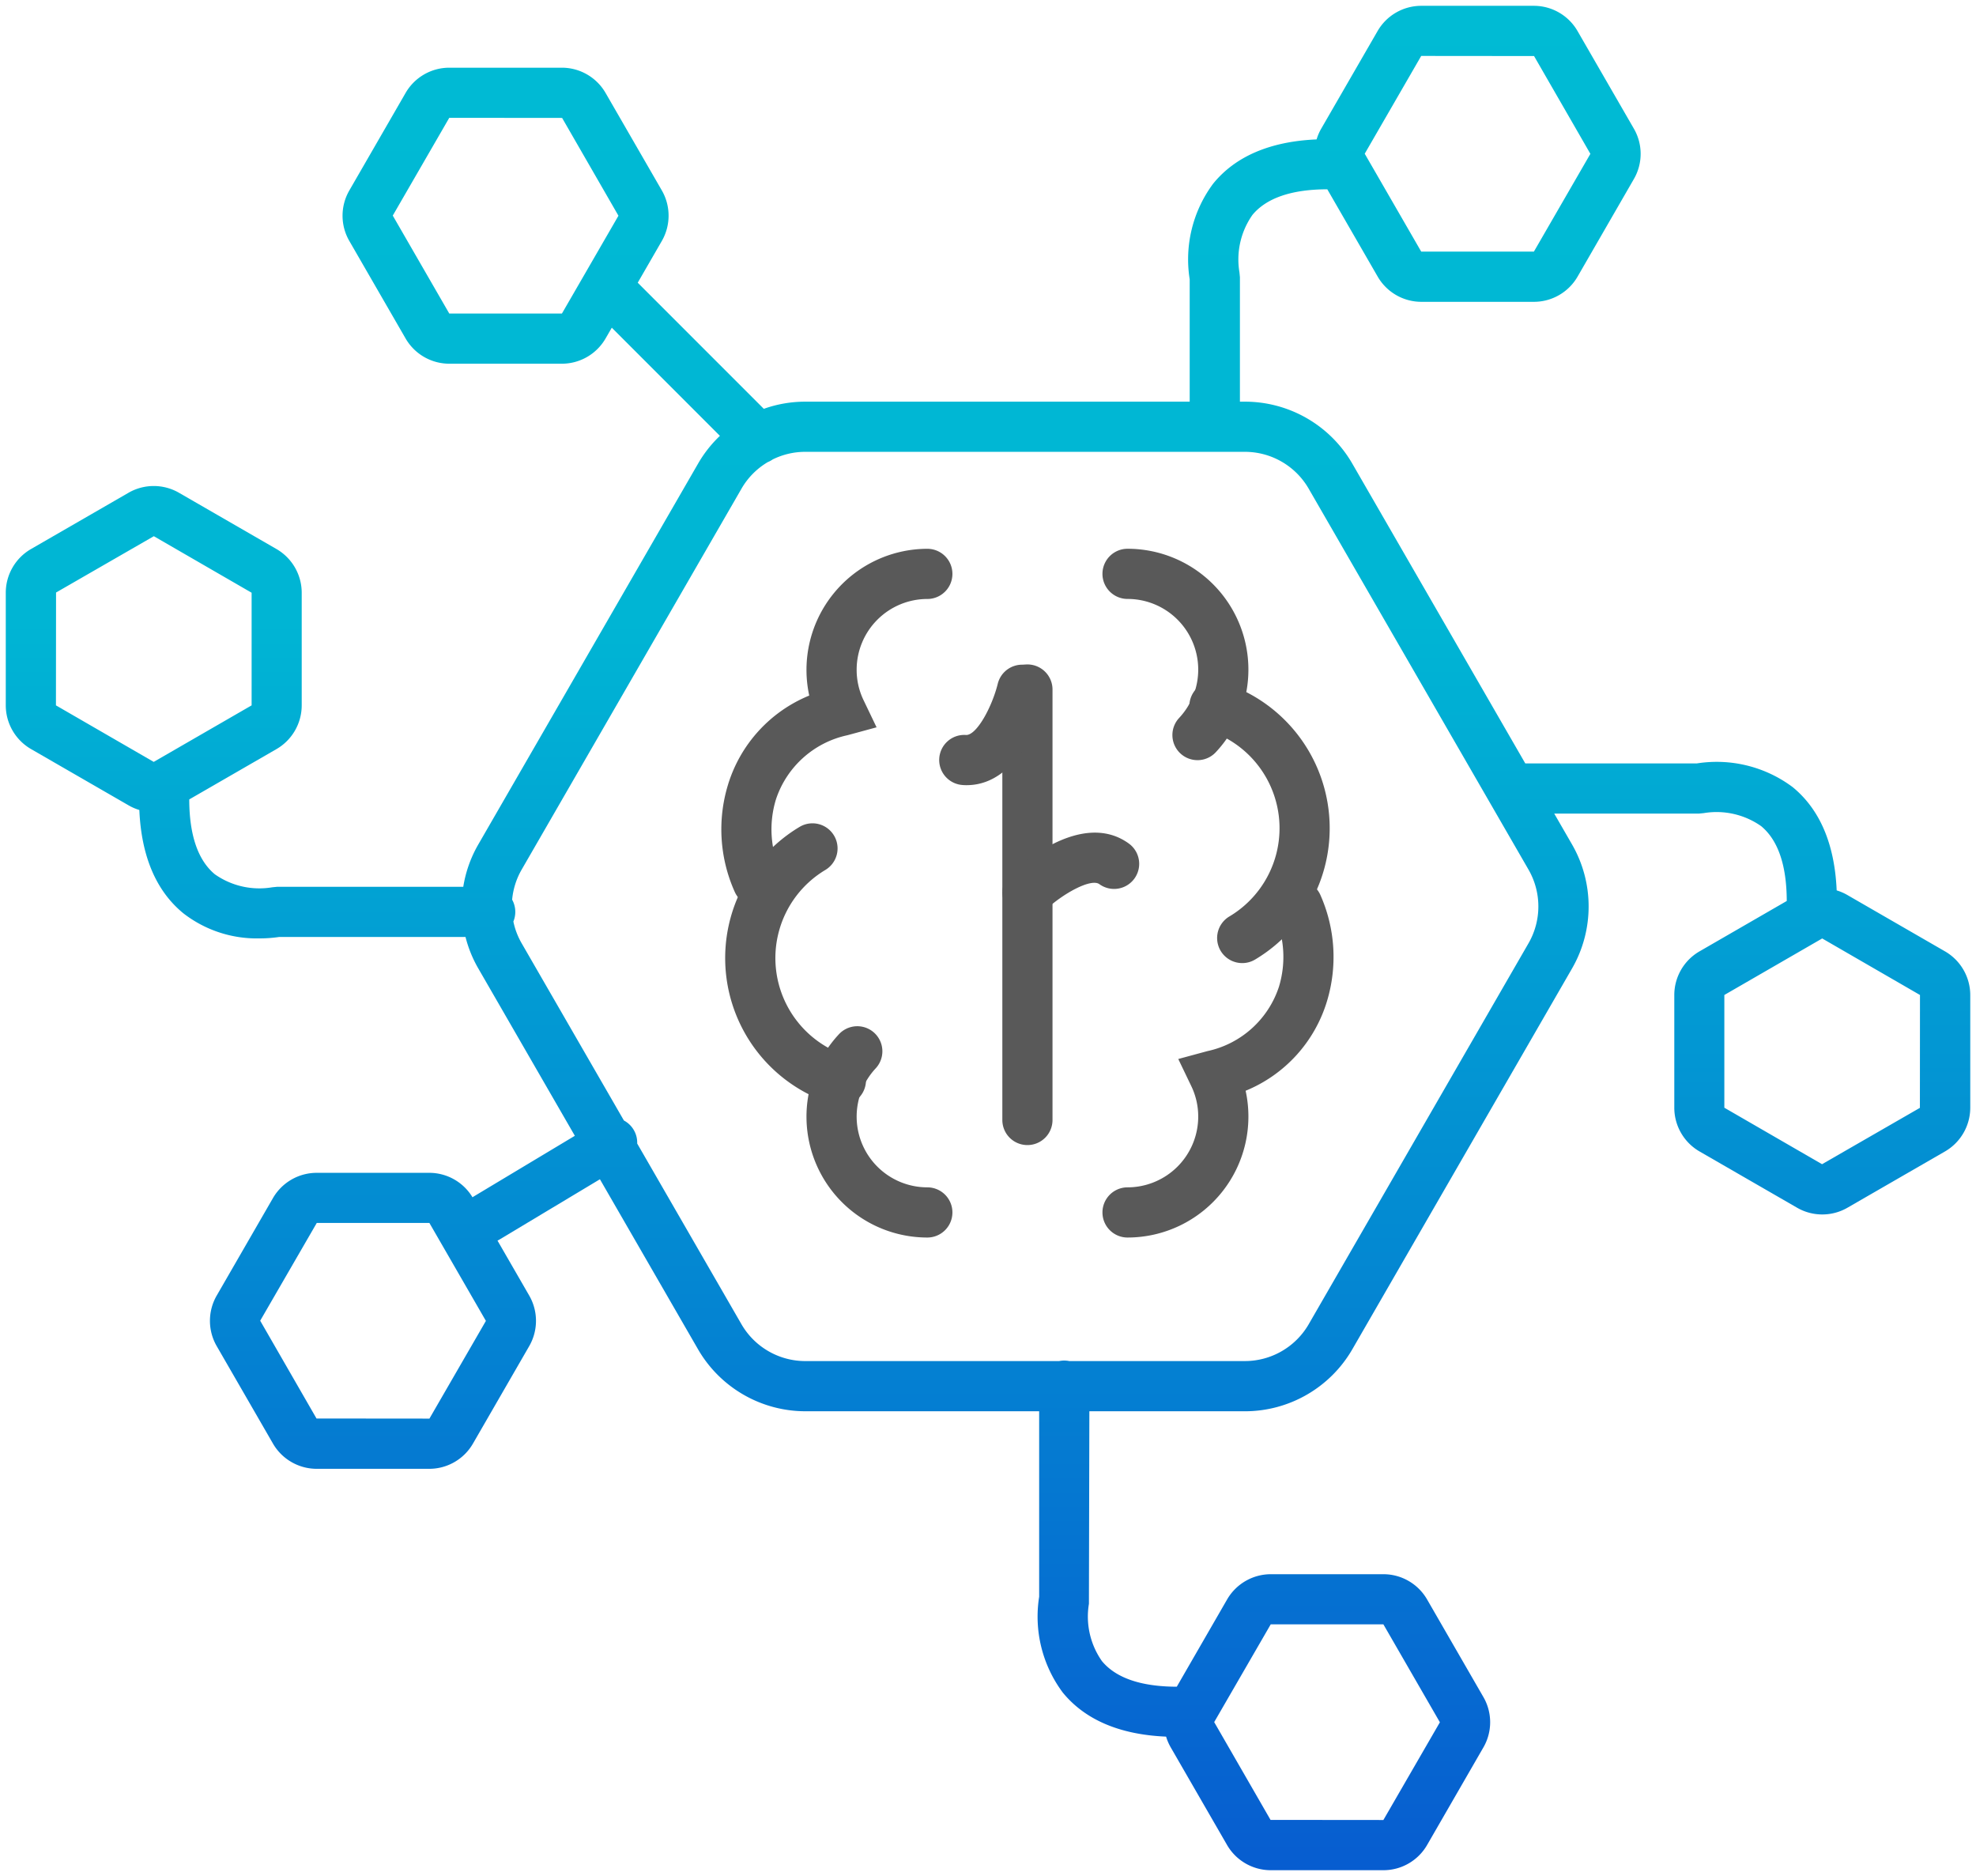 <svg xmlns="http://www.w3.org/2000/svg" xmlns:xlink="http://www.w3.org/1999/xlink" width="169.756" height="161.135" viewBox="0 0 169.756 161.135"><defs><linearGradient id="a" x1="0.5" x2="0.5" y2="1" gradientUnits="objectBoundingBox"><stop offset="0" stop-color="#00bcd4"/><stop offset="0.368" stop-color="#00b5d4"/><stop offset="1" stop-color="#075cd0"/></linearGradient></defs><g transform="translate(-875.122 -2495.258)"><path d="M-4803.335,160.135a4.343,4.343,0,0,1-3.748-2.163l-4.839-8.385a4.31,4.31,0,0,1-.4-.925c-3.979-.172-6.964-1.445-8.877-3.787a10.908,10.908,0,0,1-2.028-8.23V120.715h-20.094a10.662,10.662,0,0,1-9.208-5.316l-8.432-14.611-8.614,5.169q-.091.055-.185.1l2.729,4.728a4.344,4.344,0,0,1,0,4.327l-4.84,8.384a4.335,4.335,0,0,1-3.746,2.163h-9.68a4.344,4.344,0,0,1-3.75-2.163l-4.84-8.384a4.346,4.346,0,0,1,0-4.327l4.84-8.386a4.344,4.344,0,0,1,3.75-2.163h9.677a4.335,4.335,0,0,1,3.712,2.1q.056-.038.114-.074l8.678-5.207-8.3-14.384a10.6,10.6,0,0,1-1.093-2.694h-16.005a11.508,11.508,0,0,1-1.708.123,10.28,10.28,0,0,1-6.521-2.151c-2.342-1.914-3.614-4.9-3.787-8.878a4.32,4.32,0,0,1-.925-.4l-8.385-4.837a4.344,4.344,0,0,1-2.164-3.75V50.41a4.34,4.34,0,0,1,2.161-3.748l8.389-4.841a4.341,4.341,0,0,1,4.323,0l8.389,4.84a4.343,4.343,0,0,1,2.162,3.749v9.675a4.345,4.345,0,0,1-2.162,3.752l-7.5,4.327c.007,3.065.748,5.226,2.2,6.43a6.639,6.639,0,0,0,4.931,1.116l.418-.041h15.992a10.585,10.585,0,0,1,1.285-3.627l18.89-32.727a10.562,10.562,0,0,1,1.873-2.379l-9.288-9.29-.538.931a4.339,4.339,0,0,1-3.747,2.163h-9.679a4.342,4.342,0,0,1-3.748-2.163l-4.84-8.386a4.332,4.332,0,0,1,0-4.327l4.84-8.386a4.336,4.336,0,0,1,3.748-2.163h9.679a4.339,4.339,0,0,1,3.747,2.163l4.841,8.386a4.35,4.35,0,0,1,0,4.324l-2.075,3.594,10.831,10.833A10.586,10.586,0,0,1-4843.32,34h33.025V23.49a10.894,10.894,0,0,1,2.028-8.23c1.912-2.342,4.9-3.614,8.875-3.786a4.3,4.3,0,0,1,.4-.928l4.841-8.383A4.333,4.333,0,0,1-4790.4,0h9.678a4.33,4.33,0,0,1,3.746,2.166l4.84,8.384a4.314,4.314,0,0,1,0,4.327l-4.837,8.384a4.332,4.332,0,0,1-3.746,2.163h-9.678a4.332,4.332,0,0,1-3.747-2.165l-4.329-7.5c-3.063.006-5.228.747-6.431,2.2a6.659,6.659,0,0,0-1.117,4.931l.041.418V34h.446a10.658,10.658,0,0,1,9.206,5.316l14.864,25.756h14.734a10.9,10.9,0,0,1,8.23,2.03c2.342,1.913,3.614,4.9,3.787,8.876a4.3,4.3,0,0,1,.924.4l8.389,4.84a4.344,4.344,0,0,1,2.163,3.748v9.68a4.346,4.346,0,0,1-2.161,3.748l-8.389,4.839a4.322,4.322,0,0,1-2.165.578,4.317,4.317,0,0,1-2.162-.578l-8.387-4.837a4.341,4.341,0,0,1-2.162-3.746V84.962a4.336,4.336,0,0,1,2.161-3.745l7.5-4.33c-.007-3.063-.748-5.228-2.2-6.429a6.663,6.663,0,0,0-4.931-1.118l-.418.041h-12.426l1.536,2.662a10.67,10.67,0,0,1,0,10.63l-18.887,32.727a10.663,10.663,0,0,1-9.208,5.316h-13.378l-.038,16.541a6.649,6.649,0,0,0,1.118,4.917c1.2,1.452,3.366,2.193,6.43,2.2l4.327-7.5a4.344,4.344,0,0,1,3.749-2.163h9.678a4.336,4.336,0,0,1,3.747,2.163l4.839,8.386a4.319,4.319,0,0,1,0,4.329l-4.837,8.383a4.333,4.333,0,0,1-3.747,2.163Zm-4.855-12.721,4.841,8.4,9.694.009,4.854-8.394-4.854-8.412h-9.678Zm-81.957-34.476,4.838,8.4,9.7.009,4.852-8.393-4.854-8.412h-9.677Zm84.6,3.466h0a6.339,6.339,0,0,0,5.475-3.161l18.887-32.727a6.337,6.337,0,0,0,0-6.32l-18.89-32.727a6.332,6.332,0,0,0-5.471-3.161h-37.778a6.312,6.312,0,0,0-2.795.654,2.139,2.139,0,0,1-.424.23,6.31,6.31,0,0,0-2.254,2.277l-18.89,32.727a6.32,6.32,0,0,0-.816,2.579,2.146,2.146,0,0,1,.271,1.048,2.149,2.149,0,0,1-.165.829,6.29,6.29,0,0,0,.71,1.864l8.787,15.226a2.147,2.147,0,0,1,.834.793,2.15,2.15,0,0,1,.307,1.185l8.959,15.524a6.34,6.34,0,0,0,5.476,3.161h21.812a2.166,2.166,0,0,1,.438-.044,2.165,2.165,0,0,1,.437.044Zm41.183-31.443v9.682l8.394,4.852,8.406-4.84.007-9.694-8.4-4.855Zm-143.321-34.568-.009,9.692,8.4,4.855,8.41-4.855V50.41l-8.4-4.855Zm28.927-32.376,4.854,8.412h9.679l4.855-8.4-4.84-8.4-9.694-.009Zm83.5-5.314,4.854,8.41h9.678l4.854-8.4-4.84-8.4-9.693-.009Z" transform="translate(5787.622 2495.758)" stroke="rgba(0,0,0,0)" stroke-miterlimit="10" stroke-width="1" fill="url(#a)"/><g transform="translate(937.092 2542.393)"><path d="M668.027,72.189" transform="translate(-650.331 -53.58)" fill="#595959" stroke="#075cd0" stroke-linecap="round" stroke-miterlimit="10" stroke-width="2"/><path d="M673.591,100.737a10.382,10.382,0,0,1-7.583-17.473,2.154,2.154,0,0,1,3.146,2.943,6.074,6.074,0,0,0,4.437,10.22,2.155,2.155,0,0,1,0,4.31Z" transform="translate(-655.895 -41.579)" fill="#595959"/><path d="M662.933,94.3a2.156,2.156,0,0,1-1.965-1.273,13.114,13.114,0,0,1-.588-9.186,12.084,12.084,0,0,1,6.986-7.68,10.4,10.4,0,0,1,10.145-12.606,2.155,2.155,0,0,1,0,4.31,6.079,6.079,0,0,0-6.072,6.072,6,6,0,0,0,.593,2.62l1.118,2.331-2.5.679a8.3,8.3,0,0,0-6.148,5.523,8.8,8.8,0,0,0,.394,6.169,2.159,2.159,0,0,1-1.965,3.04Z" transform="translate(-659.815 -63.553)" fill="#595959"/><path d="M669.913,98.728a2.179,2.179,0,0,1-.627-.093,13.124,13.124,0,0,1-2.9-23.841,2.155,2.155,0,0,1,2.2,3.706,8.816,8.816,0,0,0,1.95,16.01,2.155,2.155,0,0,1-.623,4.217Z" transform="translate(-659.639 -50.921)" fill="#595959"/></g><g transform="translate(969.833 2542.393)"><path d="M683.172,81.709a2.156,2.156,0,0,1-1.573-3.629,6.071,6.071,0,0,0-4.435-10.218,2.155,2.155,0,1,1,0-4.31,10.382,10.382,0,0,1,7.581,17.476A2.146,2.146,0,0,1,683.172,81.709Z" transform="translate(-675.009 -63.553)" fill="#595959"/><g transform="translate(0 11.353)"><path d="M677.164,107.482a2.155,2.155,0,1,1,0-4.31,6.08,6.08,0,0,0,6.072-6.072,6.016,6.016,0,0,0-.593-2.618l-1.121-2.334,2.5-.677a8.3,8.3,0,0,0,6.148-5.525,8.792,8.792,0,0,0-.392-6.169,2.155,2.155,0,0,1,3.93-1.767,13.1,13.1,0,0,1,.586,9.186,12.085,12.085,0,0,1-6.986,7.68,10.388,10.388,0,0,1-10.143,12.606Z" transform="translate(-675.009 -59.677)" fill="#595959"/><path d="M683.036,93.055a2.154,2.154,0,0,1-1.1-4.006,8.816,8.816,0,0,0-1.948-16.012,2.155,2.155,0,0,1,1.25-4.124,13.126,13.126,0,0,1,2.9,23.841A2.146,2.146,0,0,1,683.036,93.055Z" transform="translate(-671.031 -68.822)" fill="#595959"/></g></g><path d="M673.173,109.446a2.153,2.153,0,0,1-2.155-2.155V70.319a2.155,2.155,0,1,1,4.31,0v36.972A2.154,2.154,0,0,1,673.173,109.446Z" transform="translate(290.214 2484.164)" fill="#595959"/><path d="M670.846,78.539c-.105,0-.209,0-.315-.011a2.154,2.154,0,1,1,.261-4.3l.03,0c.9,0,2.213-2.4,2.711-4.432a2.156,2.156,0,0,1,4.187,1.028C677.522,71.631,675.679,78.539,670.846,78.539Z" transform="translate(287.314 2484.158)" fill="#595959"/><path d="M673.173,82.159a2.155,2.155,0,0,1-1.491-3.708c.61-.586,6.083-5.626,10.2-2.648a2.155,2.155,0,0,1-2.528,3.491c-.724-.524-3.159.815-4.693,2.273A2.152,2.152,0,0,1,673.173,82.159Z" transform="translate(290.215 2491.906)" fill="#595959"/></g></svg>